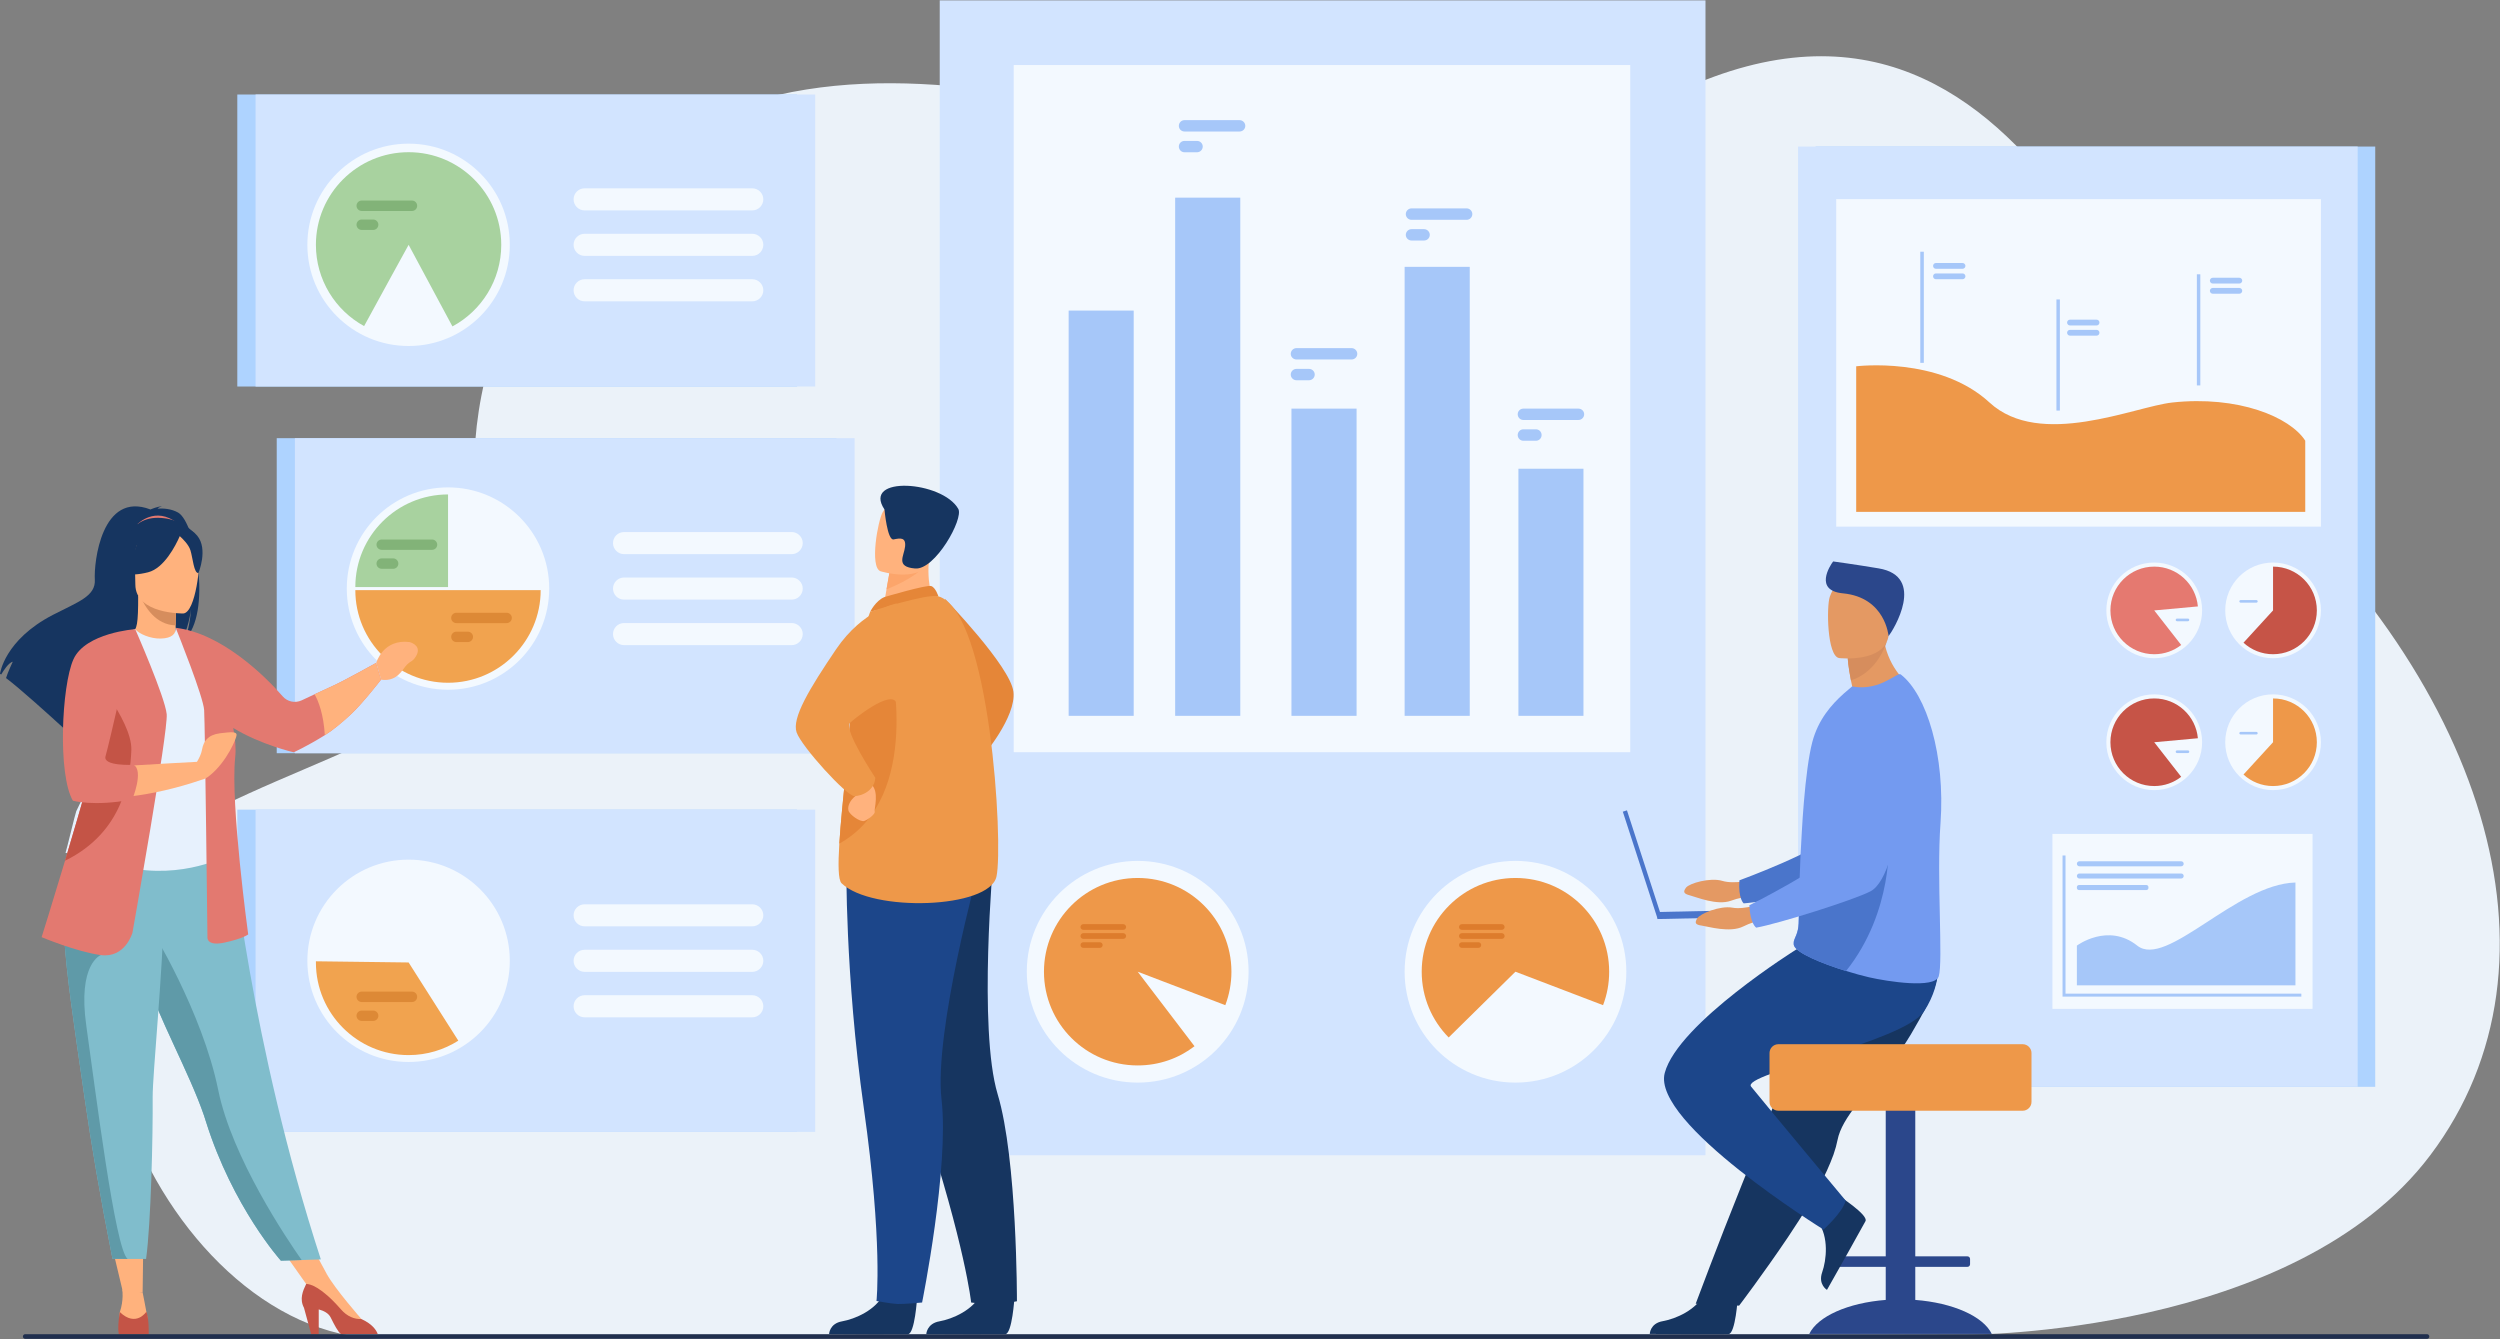 <svg version="1.2" xmlns="http://www.w3.org/2000/svg" viewBox="0 0 3190 1709" width="3190" height="1709">
	<rect x="0" y="0" width="3190" height="1709" fill="#808080" stroke="none"/>
	<title>6974920_4445-ai</title>
	<style>
		.s0 { fill: #ebf2f9 } 
		.s1 { fill: #aed3ff } 
		.s2 { fill: #d2e4ff } 
		.s3 { fill: #f3f9ff } 
		.s4 { fill: #ee9849 } 
		.s5 { fill: #a6c7f9 } 
		.s6 { fill: #c65447 } 
		.s7 { fill: #e57970 } 
		.s8 { fill: #dd7c2c } 
		.s9 { fill: #a8d29f } 
		.s10 { fill: #f1a34f } 
		.s11 { fill: #82b378 } 
		.s12 { fill: #dd8936 } 
		.s13 { fill: #e58638 } 
		.s14 { fill: #163560 } 
		.s15 { fill: #1c468a } 
		.s16 { fill: #ffb27d } 
		.s17 { fill: #fca56b } 
		.s18 { fill: #e37970 } 
		.s19 { fill: #d68d5d } 
		.s20 { fill: #80bdcc } 
		.s21 { fill: #e7f1fd } 
		.s22 { fill: #5f9aa8 } 
		.s23 { fill: #c45446 } 
		.s24 { fill: #e49963 } 
		.s25 { fill: #4a75cb } 
		.s26 { fill: #2b478b } 
		.s27 { fill: #739af0 } 
		.s28 { fill: #202f4e } 
	</style>
	<g id="Слой 2">
		<g id="&lt;Group&gt;">
			<path id="&lt;Path&gt;" class="s0" d="m3101 1474.1c-173.3 230-589.9 228.9-589.9 228.9 0 0-1737.7 7.5-2024.6 5-286.8-2.5-510.1-528.3-206.4-677.9 193.5-95.3 402.2-128.4 335.1-350.4-33.2-109.9-0.1-447.1 343-549.5 373.5-111.4 824.8 211.3 1092.4 37.6 518-336 669.3 309.2 794.7 416.2 324 276.4 442.2 642.6 255.7 890.1z"/>
			<g id="&lt;Group&gt;">
				<g id="&lt;Group&gt;">
					<path id="&lt;Path&gt;" class="s1" d="m2316.7 187h714.1v1199.8h-714.1z"/>
					<path id="&lt;Path&gt;" class="s2" d="m3008.4 187v1199.8h-714.1v-1199.8z"/>
					<path id="&lt;Path&gt;" class="s3" d="m2961.5 672h-618.5v-417.9h618.5z"/>
					<path id="&lt;Path&gt;" class="s3" d="m2950.8 1287.3h-331.9v-223.2h331.9z"/>
					<path id="&lt;Path&gt;" class="s4" d="m2368.5 467.4c0 0 105.6-13.2 170.1 46.2 64.6 59.5 184.8 5.3 233.2 0 84.1-9.1 150.1 18.4 169.7 48.7v90.8h-573z"/>
					<path id="&lt;Path&gt;" class="s5" d="m2454.8 463h-4.5v-141.8h4.5z"/>
					<path id="&lt;Path&gt;" class="s5" d="m2628.4 523.9h-4.4v-141.8h4.4z"/>
					<path id="&lt;Path&gt;" class="s5" d="m2807.6 491.8h-4.4v-141.8h4.4z"/>
					<path id="&lt;Path&gt;" class="s5" d="m2504.2 343h-34c-2 0-3.6-1.7-3.6-3.7 0-2 1.6-3.7 3.6-3.7h34c2 0 3.7 1.7 3.7 3.7 0 2-1.7 3.7-3.7 3.7z"/>
					<path id="&lt;Path&gt;" class="s5" d="m2504.2 356.3h-34c-2 0-3.6-1.7-3.6-3.7 0-2.1 1.6-3.7 3.6-3.7h34c2 0 3.7 1.6 3.7 3.7 0 2-1.7 3.7-3.7 3.7z"/>
					<path id="&lt;Path&gt;" class="s5" d="m2675.3 415.3h-34c-2 0-3.7-1.7-3.7-3.7 0-2.1 1.7-3.7 3.7-3.7h34c2 0 3.6 1.6 3.6 3.7 0 2-1.6 3.7-3.6 3.7z"/>
					<path id="&lt;Path&gt;" class="s5" d="m2675.3 428.3h-34c-2 0-3.7-1.7-3.7-3.7 0-2.1 1.7-3.7 3.7-3.7h34c2 0 3.6 1.6 3.6 3.7 0 2-1.6 3.7-3.6 3.7z"/>
					<path id="&lt;Path&gt;" class="s5" d="m2857.4 361.8h-33.9c-2 0-3.7-1.7-3.7-3.7 0-2 1.7-3.7 3.7-3.7h33.9c2 0 3.7 1.7 3.7 3.7 0 2-1.7 3.7-3.7 3.7z"/>
					<path id="&lt;Path&gt;" class="s5" d="m2857.4 374.8h-33.9c-2 0-3.7-1.7-3.7-3.7 0-2 1.7-3.7 3.7-3.7h33.9c2 0 3.7 1.7 3.7 3.7 0 2-1.7 3.7-3.7 3.7z"/>
					<g id="&lt;Group&gt;">
						<path id="&lt;Path&gt;" class="s3" d="m2839.4 778.9c0-33.8 27.3-61.1 61-61.1 33.8 0 61.1 27.3 61.1 61.1 0 33.7-27.3 61-61.1 61-33.7 0-61-27.3-61-61z"/>
						<path id="&lt;Path&gt;" class="s6" d="m2956.3 778.9c0 30.8-25 55.9-55.9 55.9-14.5 0-27.8-5.6-37.7-14.7l37.7-41.2v-55.9c30.9 0 55.9 25 55.9 55.9z"/>
						<path id="&lt;Path&gt;" class="s5" d="m2879.1 769h-20c-0.9 0-1.7-0.7-1.7-1.7 0-0.9 0.8-1.6 1.7-1.6h20c1 0 1.7 0.7 1.7 1.6 0 1-0.7 1.7-1.7 1.7z"/>
					</g>
					<g id="&lt;Group&gt;">
						<path id="&lt;Path&gt;" class="s3" d="m2687.7 778.9c0-33.8 27.4-61.1 61.1-61.1 33.7 0 61.1 27.3 61.1 61.1 0 33.7-27.4 61-61.1 61-33.7 0-61.1-27.3-61.1-61z"/>
						<path id="&lt;Path&gt;" class="s7" d="m2748.8 778.9l34.4 44.1c-9.5 7.4-21.4 11.8-34.4 11.8-30.9 0-55.9-25.1-55.9-55.9 0-30.9 25-55.9 55.9-55.9 29.2 0 53.1 22.3 55.7 50.8z"/>
						<path id="&lt;Path&gt;" class="s5" d="m2791.8 792.7h-13.9c-0.9 0-1.7-0.8-1.7-1.7 0-0.9 0.8-1.7 1.7-1.7h13.9c1 0 1.7 0.8 1.7 1.7 0 0.9-0.7 1.7-1.7 1.7z"/>
					</g>
					<g id="&lt;Group&gt;">
						<path id="&lt;Path&gt;" class="s3" d="m2839.4 947.1c0-33.7 27.3-61.1 61-61.1 33.8 0 61.1 27.4 61.1 61.1 0 33.7-27.3 61.1-61.1 61.1-33.7 0-61-27.4-61-61.1z"/>
						<path id="&lt;Path&gt;" class="s4" d="m2956.3 947.1c0 30.9-25 55.9-55.9 55.9-14.5 0-27.8-5.6-37.7-14.7l37.7-41.2v-55.9c30.9 0 55.9 25 55.9 55.9z"/>
						<path id="&lt;Path&gt;" class="s5" d="m2879.1 937.2h-20c-0.9 0-1.7-0.7-1.7-1.6 0-1 0.8-1.7 1.7-1.7h20c1 0 1.7 0.7 1.7 1.7 0 0.9-0.7 1.6-1.7 1.6z"/>
					</g>
					<g id="&lt;Group&gt;">
						<path id="&lt;Path&gt;" class="s3" d="m2687.7 947.1c0-33.7 27.4-61.1 61.1-61.1 33.7 0 61.1 27.4 61.1 61.1 0 33.7-27.4 61.1-61.1 61.1-33.7 0-61.1-27.4-61.1-61.1z"/>
						<path id="&lt;Path&gt;" class="s6" d="m2748.8 947.1l34.4 44.1c-9.5 7.4-21.4 11.8-34.4 11.8-30.9 0-55.9-25-55.9-55.9 0-30.9 25-55.9 55.9-55.9 29.2 0 53.1 22.3 55.7 50.8z"/>
						<path id="&lt;Path&gt;" class="s5" d="m2791.8 960.9h-13.9c-0.9 0-1.7-0.8-1.7-1.7 0-0.9 0.8-1.7 1.7-1.7h13.9c1 0 1.7 0.8 1.7 1.7 0 0.9-0.7 1.7-1.7 1.7z"/>
					</g>
					<g id="&lt;Group&gt;">
						<path id="&lt;Path&gt;" class="s5" d="m2936.5 1271.7h-304.7v-180.1h3.8v176.3h300.9z"/>
					</g>
					<g id="&lt;Group&gt;">
						<path id="&lt;Path&gt;" class="s5" d="m2929 1126.1v131.2h-278.9v-50.7c0 0 39.7-29.7 77 0 37.3 29.7 126.1-78.6 201.9-80.5z"/>
						<path id="&lt;Path&gt;" class="s5" d="m2650.1 1102.2c0-1.8 1.4-3.2 3.2-3.2h129.9c1.8 0 3.2 1.4 3.2 3.2 0 1.7-1.4 3.2-3.2 3.2h-129.9c-1.8 0-3.2-1.5-3.2-3.2z"/>
						<path id="&lt;Path&gt;" class="s5" d="m2650.1 1117.8c0-1.8 1.4-3.2 3.2-3.2h129.9c1.8 0 3.2 1.4 3.2 3.2 0 1.7-1.4 3.2-3.2 3.2h-129.9c-1.8 0-3.2-1.5-3.2-3.2z"/>
						<path id="&lt;Path&gt;" class="s5" d="m2650.1 1133.1v-1.2c0-1.4 1.2-2.6 2.6-2.6h86.1c1.4 0 2.6 1.2 2.6 2.6v1.2c0 1.4-1.2 2.6-2.6 2.6h-86.1c-1.4 0-2.6-1.2-2.6-2.6z"/>
					</g>
				</g>
				<g id="&lt;Group&gt;">
					<path id="&lt;Path&gt;" class="s2" d="m2176.2 1474.1h-977.1v-1473.6h977.1z"/>
					<path id="&lt;Path&gt;" class="s3" d="m2080.2 959.8h-786.7v-876.8h786.7z"/>
					<path id="&lt;Path&gt;" class="s3" d="m1310.2 1239.9c0-78.1 63.4-141.4 141.5-141.4 78.1 0 141.5 63.3 141.5 141.4 0 78.2-63.4 141.5-141.5 141.5-78.1 0-141.5-63.3-141.5-141.5z"/>
					<path id="&lt;Path&gt;" class="s4" d="m1563.5 1282.6l-111.8-42.7 72.5 95.1c-20.1 15.4-45.2 24.5-72.5 24.5-66.1 0-119.6-53.5-119.6-119.6 0-66 53.5-119.6 119.6-119.6 66.1 0 119.6 53.6 119.6 119.6 0 15.1-2.8 29.4-7.8 42.7z"/>
					<path id="&lt;Path&gt;" class="s3" d="m1792.3 1239.9c0-78.1 63.3-141.4 141.4-141.4 78.2 0 141.5 63.3 141.5 141.4 0 78.2-63.3 141.5-141.5 141.5-78.1 0-141.4-63.3-141.4-141.5z"/>
					<path id="&lt;Path&gt;" class="s4" d="m2053.3 1239.9c0 15.1-2.7 29.4-7.8 42.7l-111.8-42.7-85.2 83.9c-21.3-21.6-34.4-51.2-34.4-83.9 0-66 53.6-119.6 119.6-119.6 66.1 0 119.6 53.6 119.6 119.6z"/>
					<g id="&lt;Group&gt;">
						<path id="&lt;Path&gt;" class="s8" d="m1919.9 1182.9c0 2-1.6 3.6-3.6 3.6h-50.9c-2 0-3.7-1.6-3.7-3.6 0-2 1.7-3.7 3.7-3.7h50.9c2 0 3.6 1.7 3.6 3.7z"/>
						<path id="&lt;Path&gt;" class="s8" d="m1919.9 1194.4c0 2-1.6 3.6-3.6 3.6h-50.9c-2 0-3.7-1.6-3.7-3.6 0-2 1.7-3.7 3.7-3.7h50.9c2 0 3.6 1.7 3.6 3.7z"/>
						<path id="&lt;Path&gt;" class="s8" d="m1890 1205.9c0 2-1.6 3.6-3.6 3.6h-21c-2 0-3.7-1.6-3.7-3.6 0-2 1.7-3.6 3.7-3.6h21c2 0 3.6 1.6 3.6 3.6z"/>
					</g>
					<g id="&lt;Group&gt;">
						<path id="&lt;Path&gt;" class="s8" d="m1436.9 1182.9c0 2-1.7 3.6-3.7 3.6h-50.9c-2 0-3.6-1.6-3.6-3.6 0-2 1.6-3.7 3.6-3.7h50.9c2 0 3.7 1.7 3.7 3.7z"/>
						<path id="&lt;Path&gt;" class="s8" d="m1436.9 1194.4c0 2-1.7 3.6-3.7 3.6h-50.9c-2 0-3.6-1.6-3.6-3.6 0-2 1.6-3.7 3.6-3.7h50.9c2 0 3.7 1.7 3.7 3.7z"/>
						<path id="&lt;Path&gt;" class="s8" d="m1407 1205.9c0 2-1.6 3.6-3.6 3.6h-21.1c-2 0-3.6-1.6-3.6-3.6 0-2 1.6-3.6 3.6-3.6h21.1c2 0 3.6 1.6 3.6 3.6z"/>
					</g>
					<g id="&lt;Group&gt;">
						<path id="&lt;Path&gt;" class="s5" d="m1363.6 396.3h83v517.1h-83z"/>
						<path id="&lt;Path&gt;" class="s5" d="m1499.5 252.2h83.1v661.2h-83.1z"/>
						<path id="&lt;Path&gt;" class="s5" d="m1647.9 521.4h83.1v392h-83.1z"/>
						<path id="&lt;Path&gt;" class="s5" d="m1792.3 340.5h83.1v572.9h-83.1z"/>
						<path id="&lt;Path&gt;" class="s5" d="m2020.5 598.1v315.3h-83v-315.3z"/>
					</g>
					<g id="&lt;Group&gt;">
						<path id="&lt;Path&gt;" class="s5" d="m1878.7 273.2c0 4-3.3 7.3-7.3 7.3h-70.3c-4 0-7.3-3.3-7.3-7.3 0-4 3.3-7.3 7.3-7.3h70.3c4 0 7.3 3.3 7.3 7.3z"/>
						<path id="&lt;Path&gt;" class="s5" d="m1824.4 299.7c0 4-3.3 7.2-7.3 7.2h-16c-4 0-7.3-3.2-7.3-7.2 0-4 3.3-7.3 7.3-7.3h16c4 0 7.3 3.3 7.3 7.3z"/>
						<path id="&lt;Path&gt;" class="s5" d="m1589 160.6c0 4-3.3 7.2-7.3 7.2h-70.3c-4 0-7.2-3.2-7.2-7.2 0-4 3.2-7.3 7.2-7.3h70.3c4 0 7.3 3.3 7.3 7.3z"/>
						<path id="&lt;Path&gt;" class="s5" d="m1534.7 187c0 4-3.3 7.3-7.3 7.3h-16c-4 0-7.2-3.3-7.2-7.3 0-4 3.2-7.2 7.2-7.2h16c4 0 7.3 3.2 7.3 7.2z"/>
						<path id="&lt;Path&gt;" class="s5" d="m1731.9 451.5c0 4-3.3 7.2-7.3 7.2h-70.3c-4 0-7.3-3.2-7.3-7.2 0-4 3.3-7.3 7.3-7.3h70.3c4 0 7.3 3.3 7.3 7.3z"/>
						<path id="&lt;Path&gt;" class="s5" d="m1677.6 477.9c0 4-3.3 7.3-7.3 7.3h-16c-4 0-7.3-3.3-7.3-7.3 0-4 3.3-7.2 7.3-7.2h16c4 0 7.3 3.2 7.3 7.2z"/>
						<path id="&lt;Path&gt;" class="s5" d="m2021.4 528.6c0 4-3.3 7.3-7.3 7.3h-70.3c-4 0-7.2-3.3-7.2-7.3 0-4 3.2-7.2 7.2-7.2h70.3c4 0 7.3 3.2 7.3 7.2z"/>
						<path id="&lt;Path&gt;" class="s5" d="m1967.1 555.1c0 4-3.2 7.3-7.2 7.3h-16.1c-4 0-7.2-3.3-7.2-7.3 0-4 3.2-7.3 7.2-7.3h16.1c4 0 7.2 3.3 7.2 7.3z"/>
					</g>
				</g>
				<g id="&lt;Group&gt;">
					<path id="&lt;Path&gt;" class="s1" d="m1067.2 559.1v402h-714.1v-402z"/>
					<path id="&lt;Path&gt;" class="s2" d="m1090.5 559.1v402h-714.2v-402z"/>
					<path id="&lt;Path&gt;" class="s3" d="m700.8 751c0 71.3-57.8 129.1-129.1 129.1-71.4 0-129.2-57.8-129.2-129.1 0-71.3 57.8-129.1 129.2-129.1 71.3 0 129.1 57.8 129.1 129.1z"/>
					<g id="&lt;Group&gt;">
						<path id="&lt;Path&gt;" class="s3" d="m1024.3 693c0 7.7-6.4 14.1-14.1 14.1h-213.9c-7.8 0-14.1-6.4-14.1-14.1 0-7.8 6.3-14.1 14.1-14.1h213.9c7.7 0 14.1 6.3 14.1 14.1z"/>
						<path id="&lt;Path&gt;" class="s3" d="m1024.3 751c0 7.8-6.4 14.1-14.1 14.1h-213.9c-7.8 0-14.1-6.3-14.1-14.1 0-7.7 6.3-14.1 14.1-14.1h213.9c7.7 0 14.1 6.4 14.1 14.1z"/>
						<path id="&lt;Path&gt;" class="s3" d="m1024.3 809.1c0 7.7-6.4 14.1-14.1 14.1h-213.9c-7.8 0-14.1-6.4-14.1-14.1 0-7.8 6.3-14.1 14.1-14.1h213.9c7.7 0 14.1 6.3 14.1 14.1z"/>
					</g>
					<path id="&lt;Path&gt;" class="s9" d="m571.7 630.9v118.2h-118.3c0-65.2 53-118.2 118.3-118.2z"/>
					<path id="&lt;Path&gt;" class="s10" d="m571.7 871.2q0 0 0 0 0 0 0 0c-65.3 0-118.3-53-118.3-118.2h118.3 118.2c0 65.2-53 118.2-118.2 118.2z"/>
					<g id="&lt;Group&gt;">
						<path id="&lt;Path&gt;" class="s11" d="m557.9 695c0 3.7-3 6.6-6.7 6.6h-64.1c-3.7 0-6.7-2.9-6.7-6.6 0-3.6 3-6.6 6.7-6.6h64.1c3.7 0 6.7 3 6.7 6.6z"/>
						<path id="&lt;Path&gt;" class="s11" d="m508.3 719.2c0 3.6-3 6.6-6.6 6.6h-14.6c-3.7 0-6.7-3-6.7-6.6 0-3.7 3-6.7 6.7-6.7h14.6c3.6 0 6.6 3 6.6 6.7z"/>
					</g>
					<g id="&lt;Group&gt;">
						<path id="&lt;Path&gt;" class="s12" d="m653.1 788.5c0 3.6-3 6.6-6.6 6.6h-64.2c-3.6 0-6.6-3-6.6-6.6 0-3.7 3-6.6 6.6-6.6h64.2c3.6 0 6.6 2.9 6.6 6.6z"/>
						<path id="&lt;Path&gt;" class="s12" d="m603.6 812.6c0 3.7-3 6.7-6.7 6.7h-14.6c-3.6 0-6.6-3-6.6-6.7 0-3.6 3-6.6 6.6-6.6h14.6c3.7 0 6.7 3 6.7 6.6z"/>
					</g>
				</g>
				<g id="&lt;Group&gt;">
					<path id="&lt;Compound Path&gt;" class="s1" d="m1016.9 1033.1v411.2h-714.1v-411.2z"/>
					<path id="&lt;Compound Path&gt;" class="s2" d="m1040.2 1033.1v411.2h-714.1v-411.2z"/>
					<path id="&lt;Path&gt;" class="s3" d="m392.2 1226c0-71.3 57.8-129.1 129.1-129.1 71.4 0 129.2 57.8 129.2 129.1 0 71.3-57.8 129.1-129.2 129.1-71.3 0-129.1-57.8-129.1-129.1z"/>
					<g id="&lt;Group&gt;">
						<path id="&lt;Path&gt;" class="s3" d="m731.9 1168c0-7.8 6.3-14.1 14.1-14.1h213.9c7.7 0 14.1 6.3 14.1 14.1 0 7.7-6.4 14-14.1 14h-213.9c-7.8 0-14.1-6.3-14.1-14z"/>
						<path id="&lt;Path&gt;" class="s3" d="m974 1226c0 7.7-6.4 14.1-14.1 14.1h-213.9c-7.8 0-14.1-6.4-14.1-14.1 0-7.8 6.3-14.1 14.1-14.1h213.9c7.7 0 14.1 6.3 14.1 14.1z"/>
						<path id="&lt;Path&gt;" class="s3" d="m974 1284c0 7.8-6.4 14.1-14.1 14.1h-213.9c-7.8 0-14.1-6.3-14.1-14.1 0-7.7 6.3-14.1 14.1-14.1h213.9c7.7 0 14.1 6.4 14.1 14.1z"/>
					</g>
					<path id="&lt;Path&gt;" class="s10" d="m584.8 1327.9c-18.3 11.6-40.1 18.4-63.4 18.4-65.3 0-118.3-52.9-118.3-118.2q0-0.8 0-1.5l118.3 1.5z"/>
					<g id="&lt;Group&gt;">
						<path id="&lt;Path&gt;" class="s12" d="m532.3 1271.9c0 3.7-2.9 6.7-6.6 6.7h-64.2c-3.6 0-6.6-3-6.6-6.7 0-3.6 3-6.6 6.6-6.6h64.2c3.7 0 6.6 3 6.6 6.6z"/>
						<path id="&lt;Path&gt;" class="s12" d="m482.8 1296.1c0 3.6-3 6.6-6.6 6.6h-14.7c-3.6 0-6.6-3-6.6-6.6 0-3.7 3-6.6 6.6-6.6h14.7c3.6 0 6.6 2.9 6.6 6.6z"/>
					</g>
				</g>
				<g id="&lt;Group&gt;">
					<path id="&lt;Path&gt;" class="s1" d="m1017 120.6v372.6h-714.2v-372.6z"/>
					<path id="&lt;Path&gt;" class="s2" d="m1040.2 120.6v372.6h-714.1v-372.6z"/>
					<path id="&lt;Path&gt;" class="s3" d="m392.2 312.4c0-71.3 57.8-129.1 129.2-129.1 71.3 0 129.1 57.8 129.1 129.1 0 71.3-57.8 129.1-129.1 129.1-71.4 0-129.2-57.8-129.2-129.1z"/>
					<path id="&lt;Path&gt;" class="s9" d="m639.6 312.4c0 45-25.2 84.2-62.3 104.1l-55.9-104.1c0 0-37.8 68.7-56.8 103.7-36.6-20-61.5-59-61.5-103.7 0-65.3 53-118.2 118.3-118.2 65.2 0 118.2 52.9 118.2 118.2z"/>
					<g id="&lt;Group&gt;">
						<path id="&lt;Path&gt;" class="s3" d="m974 254.4c0 7.7-6.4 14.1-14.1 14.1h-213.9c-7.8 0-14.1-6.4-14.1-14.1 0-7.8 6.3-14.1 14.1-14.1h213.9c7.7 0 14.1 6.3 14.1 14.1z"/>
						<path id="&lt;Path&gt;" class="s3" d="m974 312.4c0 7.8-6.4 14.1-14.1 14.1h-213.9c-7.8 0-14.1-6.3-14.1-14.1 0-7.8 6.3-14.1 14.1-14.1h213.9c7.7 0 14.1 6.3 14.1 14.1z"/>
						<path id="&lt;Path&gt;" class="s3" d="m974 370.4c0 7.8-6.4 14.1-14.1 14.1h-213.9c-7.8 0-14.1-6.3-14.1-14.1 0-7.7 6.3-14.1 14.1-14.1h213.9c7.7 0 14.1 6.4 14.1 14.1z"/>
					</g>
					<g id="&lt;Group&gt;">
						<path id="&lt;Path&gt;" class="s11" d="m532.3 262.6c0 3.6-2.9 6.6-6.6 6.6h-64.2c-3.6 0-6.6-3-6.6-6.6 0-3.7 3-6.7 6.6-6.7h64.2c3.7 0 6.6 3 6.6 6.7z"/>
						<path id="&lt;Path&gt;" class="s11" d="m482.8 286.7c0 3.7-3 6.7-6.6 6.7h-14.7c-3.6 0-6.6-3-6.6-6.7 0-3.6 3-6.6 6.6-6.6h14.7c3.6 0 6.6 3 6.6 6.6z"/>
					</g>
				</g>
			</g>
			<g id="&lt;Group&gt;">
				<path id="&lt;Path&gt;" class="s13" d="m1205.8 764.1c0 0 83.3 86 87.3 118.4 4 32.4-39.6 83.1-39.6 83.1z"/>
				<path id="&lt;Path&gt;" class="s14" d="m1170.2 1656.1c0 0-2.8 45.7-11.7 46.4-1.2 0.1-44.8 0.1-44.8 0.1l-55.8-0.3c0 0 0.4-13.5 16.7-16.3 16.3-2.9 43.5-14.3 53.4-35.8 10.4-22.7 42.2 5.9 42.2 5.9z"/>
				<path id="&lt;Path&gt;" class="s14" d="m1294.4 1656.1c0 0-2.8 45.7-11.7 46.4-1.2 0.1-44.8 0.1-44.8 0.1l-56-0.2c0 0 0.6-13.6 16.9-16.4 16.3-2.9 43.5-14.3 53.4-35.8 10.4-22.7 42.2 5.9 42.2 5.9z"/>
				<path id="&lt;Path&gt;" class="s14" d="m1267.6 1096c0 0-19.6 216.9 5.4 300.2 25.1 83.2 24.6 264.2 24.6 264.2 0 0-18.3 3.8-28.1 3.8-15.5 0-30.3-2.2-30.3-2.2 0 0-7.4-71.7-61.8-237.2-54.4-165.6-69-258.9-69-258.9z"/>
				<path id="&lt;Path&gt;" class="s15" d="m1249.1 1106.6c0 0-57.6 210-47.7 296.4 10 86.4-24.8 259-24.8 259 0 0-23.7 2.2-31.2 1.9-7-0.2-27-3.8-27-3.8 0 0 8.2-73.3-16.1-245.8-24.3-172.6-22.3-313.2-22.3-313.2z"/>
				<path id="&lt;Path&gt;" class="s16" d="m1192.8 772.2l-27.5 20.3-39.7-8.3c0.6-3.6 3.2-18.6 5.6-32.2q0.2-1.2 0.4-2.4c2-11.6 3.8-21.5 3.8-21.5l37.1-18.5 13.8-6.9c0 0.2-1.1 12.8-1.2 14.7-2.6 32.6 7.7 54.8 7.7 54.8z"/>
				<path id="&lt;Path&gt;" class="s13" d="m1128.4 761.9c0.9-0.3 54-16 59.8-14.1 5.7 1.9 9.2 13.1 9.2 13.1l-87 19.6c0 0 6.9-13.9 18-18.6z"/>
				<path id="&lt;Path&gt;" class="s4" d="m1271.5 1118.5c-9 41.1-158.9 45.9-197.6 8.6-4.4-4.2-4.6-24-2.9-50.7 3.2-52.1 13.6-130.5 14-170.5 0.2-19.3 2.9-39.1 6.4-57.1 7.6-38.3 19-68.3 19-68.3 0 0 73.3-23.7 87-19.6 66 19.4 83.1 316.5 74.1 357.6z"/>
				<path id="&lt;Path&gt;" class="s13" d="m1071 1076.4c3.2-52.1 13.6-130.5 14-170.5 0.2-19.3 2.9-39.1 6.4-57.1l44.1-7.8c0 0 43 175.9-64.5 235.4z"/>
				<path id="&lt;Path&gt;" class="s16" d="m1111 1000.2c11.7 9 4.1 32.4 5.1 35.4 1.1 3-8.7 10.5-13.5 12-4.8 1.5-18.6-7.8-20-13.5-1.5-5.7 2.6-13.5 8.9-18.3 6.3-4.8 3.3-12 3.3-12 0 0 4.5-12.6 16.2-3.6z"/>
				<path id="&lt;Path&gt;" class="s4" d="m1144 896.9c-7-18-56.1 21.9-59.6 25.7-7.9 9.1 32.5 69.8 32.5 69.8-0.9 16.2-16.9 23.4-26.8 23.4-9.9 0-67.3-63.1-73.6-81.2-6.4-18.2 16.2-55.7 50.4-106.2 34.2-50.4 77.2-58.4 77.2-58.4 0 0 11.5 156.7-0.1 126.9z"/>
				<path id="&lt;Path&gt;" class="s17" d="m1182.3 717.9c-8.1 15.6-38.5 29.1-51.1 34.1q0.2-1.2 0.4-2.4c2-11.6 3.8-21.5 3.8-21.5l37.1-18.5c8.2-0.1 13.2 1.9 9.8 8.3z"/>
				<path id="&lt;Path&gt;" class="s16" d="m1126.4 653.4c6.2-10.7 16.9-21.8 51.5-9.4 34.6 12.4 20.7 33.3 10.6 67.7-10.2 34.3-65 17.2-65 17.2-14.1-5.3-3.3-64.9 2.9-75.5z"/>
				<path id="&lt;Path&gt;" class="s14" d="m1222.8 649.4c7 12.5-29.6 78.2-55.1 76-25.5-2.1-14-16-12.8-28.1 1.2-12-6.3-10.7-14.6-9-8.2 1.7-11.7-38.2-11.7-38.2-29.2-43.8 74-36.6 94.2-0.7z"/>
			</g>
			<g id="&lt;Group&gt;">
				<path id="&lt;Path&gt;" class="s16" d="m182.9 1578.9l-0.9 70.3-25 0.1-16.8-70.4z"/>
				<path id="&lt;Path&gt;" class="s16" d="m388.3 1572.6l28.6 52.9-18.5 23.8-47.6-67.4z"/>
				<path id="&lt;Compound Path&gt;" class="s14" d="m235.4 816.2c3.2-6.6 6.7-18.3 8.5-39.2-0.3 2.1-3.9 28.4-14 43.3-41.6 27.3-121.3 118.4-119.7 135.7 0 0-8.8-8.2-21.6-20l-2.9-17.7c-1.6 3.2-1.7 9.2-1.6 13.5-23.9-21.8-58.1-52.7-76.4-66.6 2.3-7.5 8.4-20.5 8.6-20.9-5.4 1.4-11.7 11.2-14.8 16.4q-0.8-0.5-1.5-0.9c0 0 5.4-43.1 67.5-75.2 32.5-16.8 54.8-23.8 53.5-45.2-1.3-21.4 8.5-113.3 71-89.3 0 0 10-4.4 14.5-3.8 0 0-3.7 0.7-5.6 2.7 7.3-0.5 17.6 0.1 26.3 5 22.9 13 43.4 129.8 8.2 162.2z"/>
				<path id="&lt;Path&gt;" class="s16" d="m227.4 821.7c0.2 0.1-20 10.6-35.3 6.4-14.3-3.9-23.7-22.5-23.5-22.5 6.1-1.3 7.8-9.6 7.7-45.5l2.7 0.5 46.2 9.2c0 0-1 14.5-1.1 28.2 0 11.5 0.7 22.4 3.3 23.7z"/>
				<path id="&lt;Path&gt;" class="s18" d="m175.2 669c0 0 22.8-24.2 51.4-1.2 0 0-16.7-2.9-51.4 1.2z"/>
				<path id="&lt;Path&gt;" class="s19" d="m225.2 769.8c0 0-1 14.5-1.1 28.2-25.8-0.7-39.5-24.3-45.1-37.4z"/>
				<path id="&lt;Path&gt;" class="s14" d="m174.3 755.6c0 0-13.6-21.4-16.8-39.7-2.4-13.1 4.3-61.5 53-54.5 0 0 14.1 1.4 27.4 10.3 10.6 7.2 25.8 22.6 8.8 64.9l-4.5 14.2z"/>
				<path id="&lt;Path&gt;" class="s20" d="m409.4 1607l-24.5 0.8-26.5 0.8c0 0-61.3-68.2-95.6-177.4q-1.2-3.9-2.5-7.8c-18.8-54.8-57.8-123.5-78.3-185.8-3.3-9.9-6.2-19.3-8.9-28.1q-1.2-4.2-2.4-8.3c-15.2-52.6-19.5-87.1-23.6-124l148.3 1.2c0 0 23.9 251.8 114 528.6z"/>
				<path id="&lt;Path&gt;" class="s21" d="m274.6 993.2c-0.3 70.5 10.4 100.8 10.4 100.8 0 0-63.5 32.2-138.9 8.5-0.9-0.3-62.5-14.3-62.5-14.3 1.2-2.9 12.5-50.4 13.7-53.1 15.9-34.2 28-49.2 29.9-59.7 3.5-19.6 3.6-39.9 1.9-59.1-4.6-50.7-18.3-92.8-18.3-92.8 20.5-4.7 40.3-12.7 61.7-20.7 4.9 6.1 19.4 12.3 32.5 12 15-0.3 19.7-6.7 19.2-13.8 16 8.9 28.7 17.4 28.7 17.4 13.6 23.6 41.2 46.6 43.2 82.8 0.5 8.9-21.5 90-21.5 92z"/>
				<path id="&lt;Path&gt;" class="s22" d="m147.1 1001c-6.5 9.2-18.9 65-49.8 72 15.9-39.8 28-57.2 29.9-69.4 3.5-22.8 3.6-46.4 1.9-68.7 10.3-18.1 18-30.5 18-30.5 0.8-3 16.5-51.3 21.5-8.1 5 43.2-14.2 94.5-21.5 104.7z"/>
				<path id="&lt;Path&gt;" class="s16" d="m233.9 782.8c0 0-61.2 1-61.2-37.1-0.1-38.1-8-63.7 31-65.9 39.1-2.3 46.7 12.3 49.8 25 3.1 12.7-3.7 76.7-19.6 78z"/>
				<path id="&lt;Path&gt;" class="s14" d="m253.2 731.2c-5.8 0.6-7.2-19.3-10.2-29-2.3-7.4-10-14.8-13.6-18.1-5.3 12.1-20 40.9-40.3 46.1-25.7 6.6-36.8-0.3-36.8-0.3 0 0 19.7-15.7 23.8-43 0 0 41.8-28.6 55-8.8 4-3.5 11.1-5.9 20.6 5.5 14.2 17.2 1.5 47.6 1.5 47.6z"/>
				<path id="&lt;Path&gt;" class="s16" d="m182 1649.2c0 0 4 19.8 6 31.2 2.1 11.4-2.4 13.2-20.8 12.8-18.4-0.3-14.3-19-14.3-19 5.2-14.9 3.2-28.8 3.2-28.8z"/>
				<path id="&lt;Path&gt;" class="s23" d="m189.8 1702.4q0 0-0.1 0h-38q-0.1 0-0.1 0c-2.1-9.8 1.3-28.2 1.3-28.2 20.8 19.9 33.9-0.5 33.9-0.5 3.4 8.6 3 28.7 3 28.7z"/>
				<path id="&lt;Path&gt;" class="s16" d="m461.2 1689.6l-13.2 1.7-56.3-52.9 25.2-12.9c10.4 19.1 44.3 57.6 44.3 57.6z"/>
				<path id="&lt;Path&gt;" class="s23" d="m482 1702.3h-47c-4.2-3.7-8.1-11.2-13-21.1-2.7-5.6-9-8.7-15.3-10.4v31.5h-9.7l-9.1-33.5c-6-11.3-1.5-21.6 2.8-30.5 4.9 0 19.1 3.5 44.2 32.3 8.2 9.4 17.3 12.8 26.3 12.5q0.2 0.2 0.4 0.2c14.2 6.6 18.9 14.6 20.4 19z"/>
				<path id="&lt;Path&gt;" class="s18" d="m486.1 867.3c0 0-24.1 31-38.1 43.9-11.6 10.6-23.4 20.6-33.5 26.9-24.2 15-39.8 21.8-39.8 21.8 0 0-41.7-9.5-77.1-31 2.6 13.3 3.7 26.2 2.5 37.6-6.3 58.3 16.6 225.8 16.6 225.8 0 0-6.2 5.2-30.1 10.4-24 5.2-21.9-7.3-21.9-7.3 0 0-3.1-271.6-4.2-289.3-1-16.8-32.8-96.3-36.1-104.5l-0.3-0.6q0 0 0.1 0 0 0 0 0l0.2 0.1c58.1 6.8 114.3 61.9 136.1 87.2 6 7.1 16 9.3 24.5 5.3 5-2.3 10.7-5 16.4-7.7 9.5-4.4 18.7-8.7 23.8-11 14.4-6.5 54.5-28.9 54.5-28.9z"/>
				<path id="&lt;Path&gt;" class="s22" d="m384.9 1607.8l-26.5 0.8c0 0-61.3-68.2-95.6-177.4q-1.2-3.9-2.5-7.8c-18.8-54.8-57.8-123.5-78.3-185.8-3.3-9.9-6.2-19.3-8.9-28.1q-1.2-4.2-2.4-8.3l21.8-16.6c0 0 65.6 106.1 85.9 206 17.6 86.8 88.2 191.2 106.5 217.2z"/>
				<path id="&lt;Path&gt;" class="s20" d="m194.8 1399.9c0.4 48.6-2.1 160.3-8.4 206.5h-23.5c-13 0-19.4-0.2-19.4-0.2-15.9-80.3-27.2-146.9-35.4-204.2-6.8-47-12.8-87.3-17.4-122.1-4.6-34.9-7.8-64.2-9-88.9q-0.3-5.8-0.4-11.3-0.1-5.6 0-10.8l128.1-12.5c-1.7 85.1-14.8 215.3-14.6 243.5z"/>
				<path id="&lt;Path&gt;" class="s22" d="m162.9 1606.4c-13 0-19.4-0.2-19.4-0.2-15.9-80.3-27.2-146.9-35.4-204.2-6.8-47-12.8-87.3-17.4-122.1-4.6-34.9-7.8-64.2-9-88.9l47 27.7c0 0-30 10.6-18.5 90.7 11.4 80.1 36.8 285.7 52.7 297z"/>
				<path id="&lt;Path&gt;" class="s18" d="m169 1190.2c0 0-9.1 32.6-40.3 28.5-31.2-4.2-75.6-22.9-75.6-22.9 0 0 13.3-42.2 29.9-97.6 20.1-67 45-153.4 56.7-208 3.3-15.2 5.5-28 6.4-37.1l26.4-50.3c0 0 38.1 86.7 40.2 108.5 2 21.9-43.7 278.9-43.7 278.9z"/>
				<path id="&lt;Path&gt;" class="s16" d="m301.9 937.8c0 4.2-12.3 33.8-33.8 51.4-4.2 3.5-7.6 5.1-10.2 5.6-34.8 11.9-65.1 18.1-89.7 21.2l2.5-39.3c30-1.9 65.6-3.8 80.6-4.6 2.5-4.1 5.5-9.8 6.5-15.6 1.9-10.8 7.6-18.8 22.7-20.8 15-1.9 21.4-2.2 21.4 2.1z"/>
				<path id="&lt;Path&gt;" class="s23" d="m167.6 957.1c-1.4 35.4-9.7 104.1-84 140.9q-0.3 0.1-0.6 0.2c20.1-67 45-153.4 56.7-208 13.6 20.4 28.6 47.4 27.9 66.9z"/>
				<path id="&lt;Path&gt;" class="s18" d="m134.7 964.8c-4.2 13.2 35.7 11.1 35.7 11.1 13.5 7.3-1.6 44.2-1.6 44.2q-0.8 0.2-1.7 0.3c-47.3 8.9-74.1 1.3-74.1 1.3-19.4-33.3-14.5-146.4 0.7-180.4 15.3-34 78.8-38.5 78.8-38.5 0 0-33.7 148.8-37.8 162z"/>
				<g id="&lt;Group&gt;">
					<path id="&lt;Path&gt;" class="s16" d="m530.8 837.4c-5.4 9-7.7 4.3-16.2 16.5-8.5 12.1-17.7 14.9-28.3 13.4l-6.3-21.3c0 0 8.6-31.1 42.8-26.7 3.9 1.2 15.3 5.8 8 18.1z"/>
					<path id="&lt;Path&gt;" class="s16" d="m479.7 846l6.4 21.3c0 0-19.1 25.4-37.1 43-11.2 11-24.4 21.5-34.5 27.8-1.7-26.9-8-43.2-13.1-52.2 9.5-4.4 18.7-8.7 23.8-11 14.4-6.5 54.5-28.9 54.5-28.9z"/>
				</g>
			</g>
			<g id="&lt;Group&gt;">
				<g id="&lt;Group&gt;">
					<path id="&lt;Path&gt;" class="s24" d="m2249.8 1142.3c0 0-23.2 0.3-41 7-17.8 6.6-44.8-4.9-52.5-6.8-7.6-2-9.2-4.2-4.9-9.9 4.3-5.6 30.9-13.2 46.3-8.6 15.5 4.7 39.8-1.6 39.8-1.6z"/>
					<path id="&lt;Path&gt;" class="s25" d="m2447.4 911.4c0 0-27.3 194-72.5 211.3-22.3 8.6-120.8 28-150 30 0 0-7.1-5.8-5.4-29.4 0 0 103.3-37.9 117.9-58.5 21.9-30.7-13.5-125.3 13.9-154.1 27.4-28.8 73.5-41.2 96.1 0.7z"/>
				</g>
				<path id="&lt;Path&gt;" class="s26" d="m2541.5 1702.1h-232.9c10.8-22.4 49.4-39.7 97.6-43.4v-42.2h-66.6c-1.8 0-3.3-1.5-3.3-3.3v-6.8c0-1.8 1.5-3.3 3.3-3.3h66.6v-240.7c0-6.7 5.5-12.3 12.3-12.3h13.1c6.8 0 12.3 5.6 12.3 12.3v240.7h66.6c1.8 0 3.3 1.5 3.3 3.3v6.8c0 1.8-1.5 3.3-3.3 3.3h-66.6v42.2c48.2 3.7 86.8 21 97.6 43.4z"/>
				<path id="&lt;Path&gt;" class="s14" d="m2438.2 1320c-8 13.5-17.2 26.2-26.7 38.2-29.3 37-61.2 67.5-66.8 96.4-1.1 5.7-2.8 11.9-5.1 18.5-2.4 6.6-5.2 13.5-8.5 20.7-12.5 27-31.1 57.3-49.7 84.9-32.1 47.6-62.3 87.3-62.3 87.3l-55.4-2.4c2.2-5.5 26.4-71.2 58.7-151.6 13.1-32.6 27.1-67.3 40.5-100.7q2.7-6.7 5.4-13.3c4.1-10.3 8.2-20.3 12.1-30.1 30.4-75.5 54.6-135.5 54.6-135.5 0 0 121.3-46 133.9-16.2 10.3 24.5 1.9 48.6-30.7 103.8z"/>
				<path id="&lt;Path&gt;" class="s14" d="m2217.4 1655.9c0 0-2.9 45.7-11.7 46.4-1.2 0.1-44.9 0.1-44.9 0.1l-55.7-0.3c0 0 0.3-13.5 16.6-16.3 16.3-2.9 43.6-14.3 53.5-35.9 10.4-22.6 42.2 6 42.2 6z"/>
				<path id="&lt;Path&gt;" class="s14" d="m2345.6 1525.3c0 0 38.6 24.8 34.8 32.8-0.5 1.1-21.8 39.2-21.8 39.2l-27.4 48.6c0 0-11.6-6.9-6.1-22.5 5.5-15.6 8.7-45-5.2-64.2-14.8-20.1 25.7-33.9 25.7-33.9z"/>
				<path id="&lt;Path&gt;" class="s15" d="m2471.7 1217.1c0 0 9.1 33.4-16.4 73.1-25.5 39.6-234.2 79.9-220.9 96.3 21.5 26.6 120.7 145.5 120.7 145.5-4.2 15.6-28.3 36.9-28.3 36.9 0 0-219.6-136-202.6-199.8 17-63.7 169.3-158.5 169.3-158.5z"/>
				<path id="&lt;Path&gt;" class="s4" d="m2592.2 1343.7v62.3c0 6.2-5.1 11.3-11.3 11.3h-311.7c-6.2 0-11.3-5.1-11.3-11.3v-62.3c0-6.2 5.1-11.3 11.3-11.3h311.7c6.2 0 11.3 5.1 11.3 11.3z"/>
				<path id="&lt;Path&gt;" class="s24" d="m2361.8 868.2c-3.5-17.8-4.1-28.2-4.1-28.2l27.9-25 16.7-15c0.1 6.8 0.8 13.2 2 19q0.5 2.8 1.2 5.4c8.7 34.6 32.2 50.4 32.2 50.4 0 0-60.5 33.8-97 24.4 0 0 8.3-11.8 23.2-21q-1.2-5.4-2.1-10z"/>
				<path id="&lt;Path&gt;" class="s27" d="m2476.1 1050.3c-5.2 70.2 3.6 177.1-2.3 195.6-5.2 15.9-65.4 6.5-88.6 1.2-8.6-2-19.1-4.8-29.8-8.2-30.1-9.3-62.8-22.6-66.3-32.4q-0.3-0.6-0.4-1.2c-0.3-1.4-0.2-2.7 0.1-4.1 1.2-5 5.7-10.5 6.2-22.9 0.6-13.9 0.5-30.3 1-47.9 0.1-1.9 0.1-4.1 0.3-6.1v-0.7q0-0.6 0-1.1c0.5-19.7 1.6-40.3 2.8-60.8 0.7-12.8 1.6-25.5 2.6-37.7 2.6-31.5 6.2-59.5 10.8-77.2 7.7-28.9 24.5-47.7 39.8-61.5l11.1-9.5c12.4 2.7 27 0.9 40.3-5.3 14.3-6.8 19.2-11.7 21.7-9.9 33.1 25.6 56.9 103.7 50.7 189.7z"/>
				<path id="&lt;Path&gt;" class="s25" d="m2355.5 1239.1c-30-9.3-62.8-22.6-66.3-32.5q-0.2-0.6-0.3-1.1 0-2.1 0.1-4.1c1.1-5.1 5.6-10.5 6.2-23 0.6-13.9 0.5-30.2 1-47.8 0-2 0.1-4.2 0.3-6.1v-0.8q0-0.5 0-1.1l113.5-51.5c0 0 6.6 91.5-54.5 168z"/>
				<path id="&lt;Path&gt;" class="s19" d="m2385.6 815c7.7 1.7 14.9 3.2 18.7 4 1.8 0.4 2.9 0.6 2.9 0.6 0 0-0.5 1.8-1.7 4.8-4.1 10.4-16.5 35-43.7 43.8-3.5-17.8-4.1-28.2-4.1-28.2z"/>
				<path id="&lt;Path&gt;" class="s24" d="m2334.8 761.5c4.2-12.1 13-25.6 51-19.7 38.1 5.8 27.9 30.1 24.3 67.4-3.6 37.3-63.4 30.5-63.4 30.5-15.5-2.7-16.1-66-11.9-78.2z"/>
				<path id="&lt;Path&gt;" class="s26" d="m2409.8 811.7c0 0-3.8-49.4-58.2-54.6-37.3-3.5-16.5-35.6-12.5-40.7 0 0 28.6 3.9 57.8 8.8 61.5 10.1 19 78.8 12.9 86.5z"/>
				<g id="&lt;Group&gt;">
					<path id="&lt;Path&gt;" class="s25" d="m2120.5 1171l-5.3 1.7-44.5-137 5.3-1.7z"/>
					<path id="&lt;Path&gt;" class="s25" d="m2266.4 1169.5l-151.2 3.2-0.1-9 151.1-3.2z"/>
				</g>
				<g id="&lt;Group&gt;">
					<path id="&lt;Path&gt;" class="s24" d="m2264.4 1170.7c0 0-23 2.8-39.9 11.4-17 8.6-45.1 0.1-53-1-7.8-1.1-9.6-3.1-5.9-9.2 3.6-6.1 29.2-16.6 45-13.7 15.9 2.9 39.4-5.9 39.4-5.9z"/>
					<path id="&lt;Path&gt;" class="s27" d="m2435.4 919.4c0 0-5.8 195.8-48.8 218-21.2 11-117 41.2-145.7 46.3 0 0-7.8-5-8.7-28.6 0 0 98.5-49 110.8-71.1 18.3-32.9-27.3-123.1-3.3-154.8 24.1-31.6 68.6-49 95.7-9.8z"/>
				</g>
			</g>
			<path id="&lt;Path&gt;" class="s28" d="m3096.8 1708.4h-3064.6c-1.6 0-3-1.4-3-3 0-1.7 1.4-3 3-3h3064.6c1.7 0 3 1.3 3 3 0 1.6-1.3 3-3 3z"/>
		</g>
	</g>
</svg>